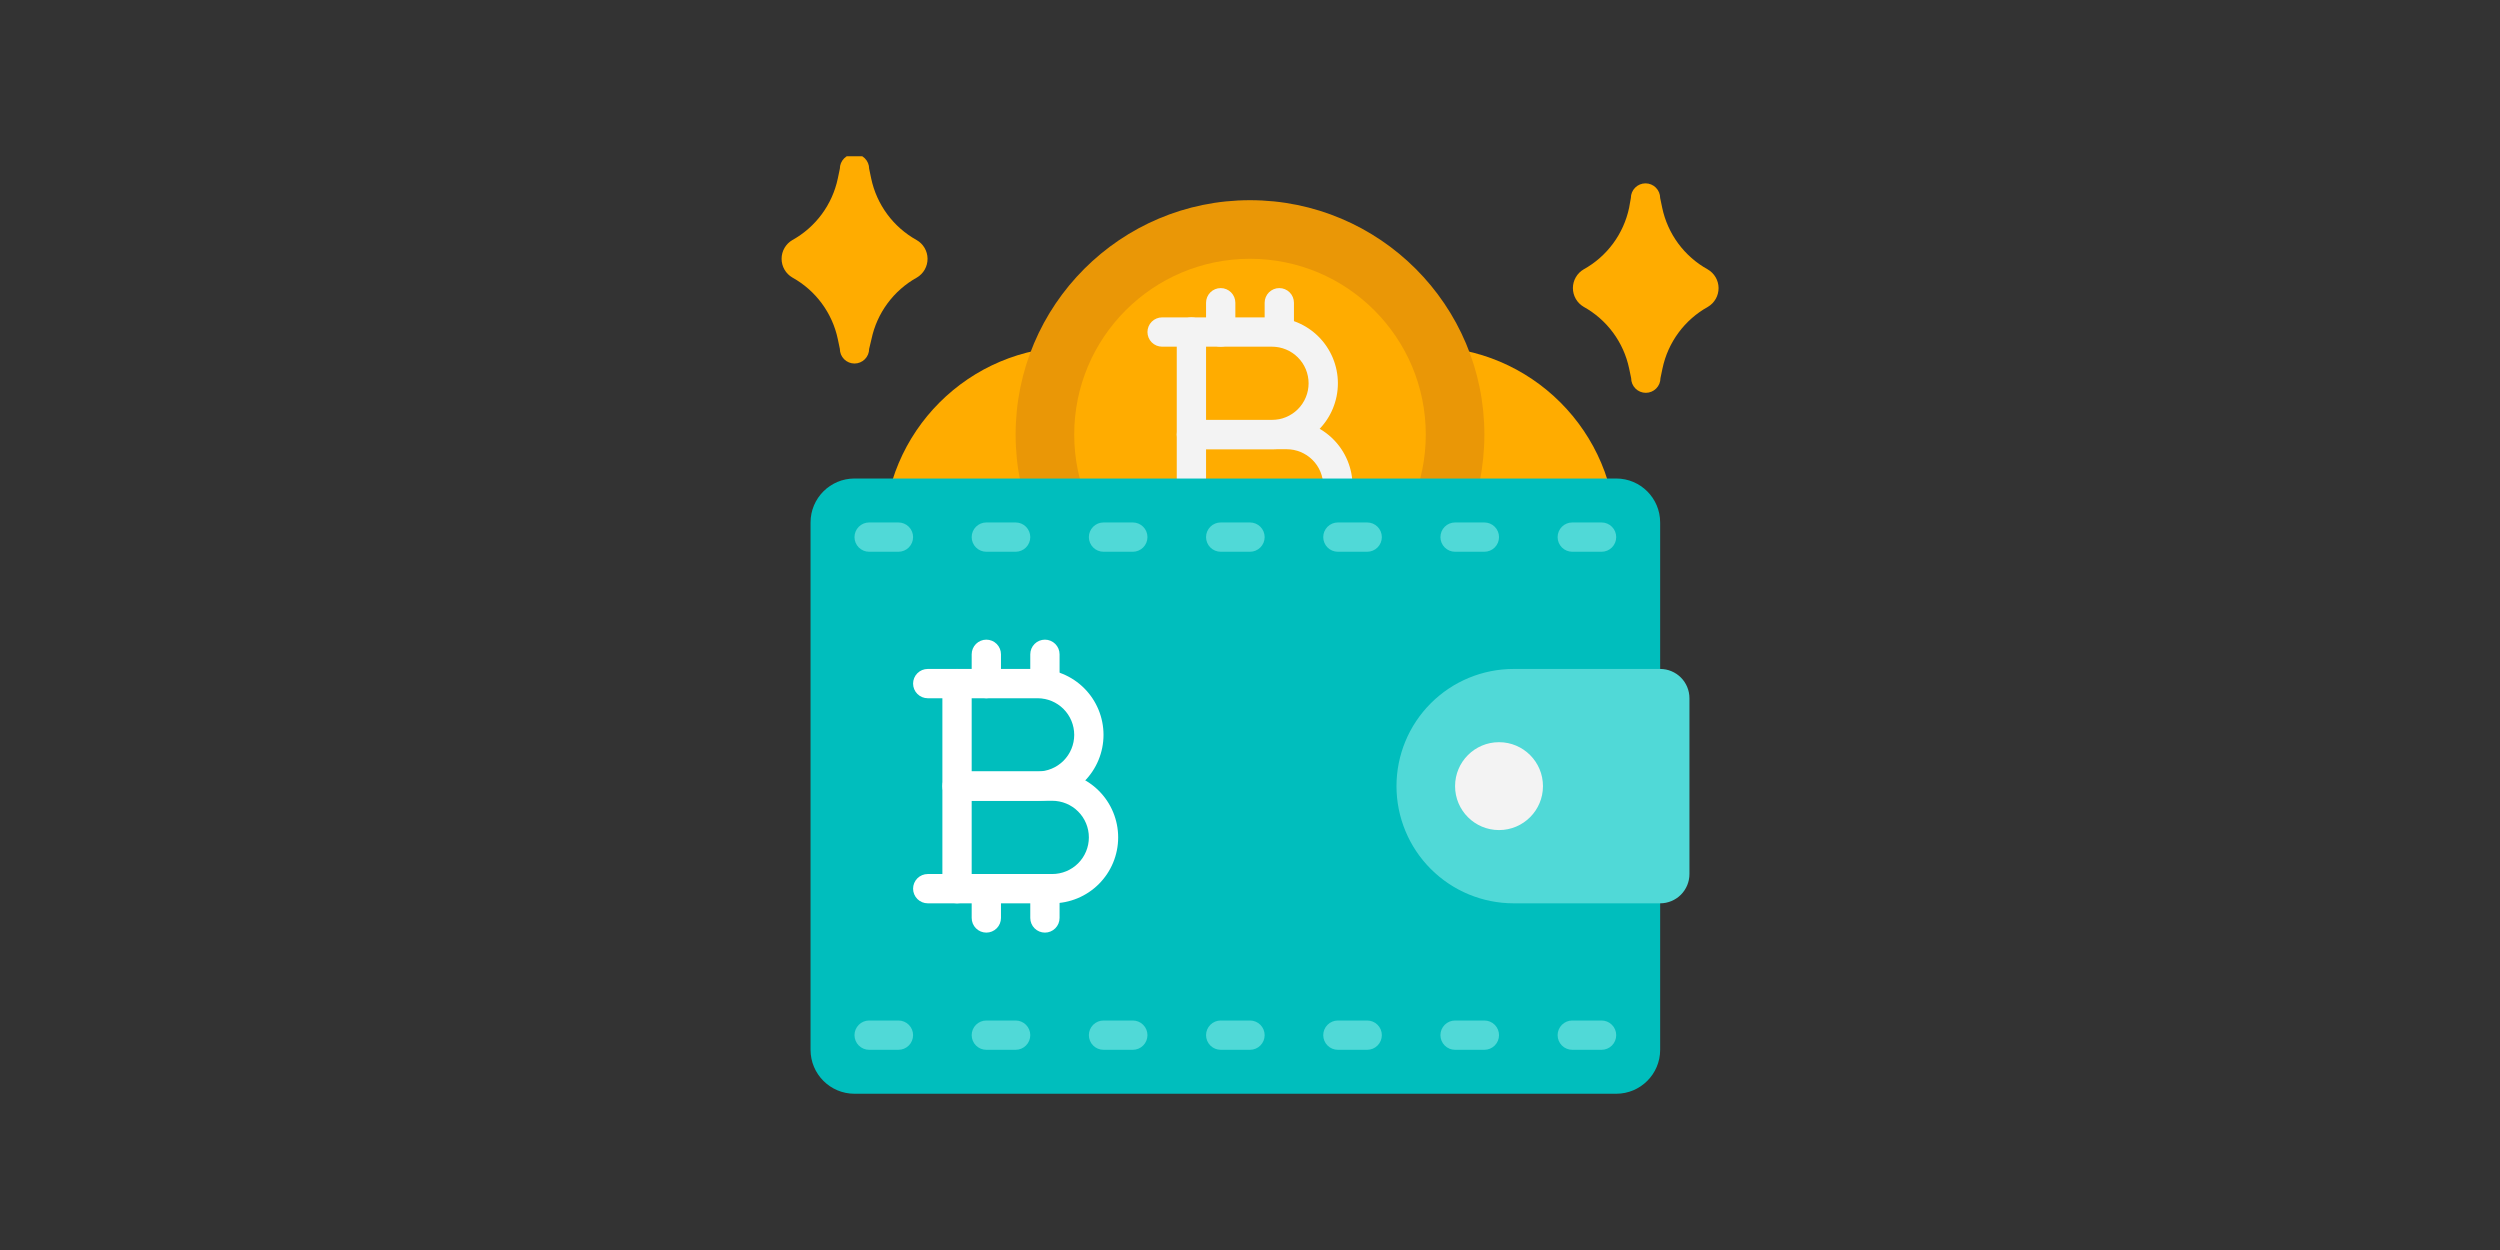 <svg width="400" height="200" viewBox="0 0 400 200" fill="none" xmlns="http://www.w3.org/2000/svg">
<rect x="0" y="0" width="400" height="200" fill="#333333" stroke="none"/>
<g id="crypto">
<g id="crypto 1" clip-path="url(#clip0_83_159)">
<g id="Wallet">
<path id="Vector" d="M171.875 116.406C188.702 116.406 202.344 102.765 202.344 85.938C202.344 69.11 188.702 55.469 171.875 55.469C155.048 55.469 141.406 69.11 141.406 85.938C141.406 102.765 155.048 116.406 171.875 116.406Z" fill="#FFAC00"/>
<path id="Vector_2" d="M228.125 116.406C244.952 116.406 258.594 102.765 258.594 85.938C258.594 69.11 244.952 55.469 228.125 55.469C211.298 55.469 197.656 69.11 197.656 85.938C197.656 102.765 211.298 116.406 228.125 116.406Z" fill="#FFAC00"/>
<path id="Vector_3" d="M200 107.031C220.711 107.031 237.5 90.242 237.5 69.531C237.5 48.821 220.711 32.031 200 32.031C179.289 32.031 162.5 48.821 162.5 69.531C162.5 90.242 179.289 107.031 200 107.031Z" fill="#EA9706"/>
<path id="Vector_4" d="M146.704 44.406C144.859 45.431 143.255 46.841 142.002 48.539C140.748 50.237 139.874 52.185 139.438 54.25L139.063 55.82C139.063 56.442 138.816 57.038 138.377 57.478C137.937 57.917 137.341 58.164 136.72 58.164C136.098 58.164 135.502 57.917 135.062 57.478C134.623 57.038 134.376 56.442 134.376 55.82L134.048 54.25C133.612 52.185 132.738 50.237 131.484 48.539C130.231 46.841 128.627 45.431 126.782 44.406C126.257 44.101 125.821 43.664 125.517 43.137C125.214 42.611 125.055 42.014 125.055 41.406C125.055 40.799 125.214 40.202 125.517 39.675C125.821 39.149 126.257 38.711 126.782 38.406C128.627 37.381 130.231 35.972 131.484 34.274C132.738 32.575 133.612 30.628 134.048 28.562L134.376 26.992C134.376 26.371 134.623 25.774 135.062 25.335C135.502 24.895 136.098 24.648 136.72 24.648C137.341 24.648 137.937 24.895 138.377 25.335C138.816 25.774 139.063 26.371 139.063 26.992L139.391 28.562C139.827 30.628 140.701 32.575 141.955 34.274C143.208 35.972 144.812 37.381 146.657 38.406C147.185 38.707 147.625 39.141 147.932 39.666C148.239 40.19 148.403 40.785 148.408 41.393C148.413 42 148.258 42.598 147.959 43.127C147.66 43.656 147.227 44.097 146.704 44.406Z" fill="#FFAC00"/>
<path id="Vector_5" d="M273.266 49.094C271.421 50.119 269.818 51.528 268.564 53.226C267.311 54.925 266.437 56.872 266.001 58.938L265.673 60.508C265.673 61.129 265.426 61.726 264.986 62.165C264.547 62.605 263.951 62.852 263.329 62.852C262.707 62.852 262.111 62.605 261.672 62.165C261.232 61.726 260.985 61.129 260.985 60.508L260.657 58.938C260.221 56.872 259.347 54.925 258.094 53.226C256.84 51.528 255.237 50.119 253.391 49.094C252.866 48.789 252.43 48.351 252.127 47.825C251.824 47.298 251.664 46.701 251.664 46.094C251.664 45.486 251.824 44.889 252.127 44.363C252.43 43.836 252.866 43.399 253.391 43.094C255.237 42.069 256.84 40.66 258.094 38.961C259.347 37.263 260.221 35.315 260.657 33.25L260.938 31.68C260.938 31.058 261.185 30.462 261.625 30.022C262.064 29.583 262.661 29.336 263.282 29.336C263.904 29.336 264.5 29.583 264.939 30.022C265.379 30.462 265.626 31.058 265.626 31.68L265.954 33.25C266.39 35.315 267.264 37.263 268.517 38.961C269.771 40.66 271.374 42.069 273.22 43.094C273.747 43.395 274.187 43.829 274.494 44.353C274.802 44.877 274.966 45.473 274.971 46.08C274.975 46.688 274.82 47.286 274.521 47.815C274.222 48.344 273.79 48.785 273.266 49.094Z" fill="#FFAC00"/>
<path id="Vector_6" d="M200 97.656C215.533 97.656 228.125 85.064 228.125 69.531C228.125 53.998 215.533 41.406 200 41.406C184.467 41.406 171.875 53.998 171.875 69.531C171.875 85.064 184.467 97.656 200 97.656Z" fill="#FFAC00"/>
<path id="Vector_7" d="M203.516 71.875H190.625C190.003 71.875 189.407 71.628 188.968 71.189C188.528 70.749 188.281 70.153 188.281 69.531V53.125C188.281 52.503 188.528 51.907 188.968 51.468C189.407 51.028 190.003 50.781 190.625 50.781H203.516C206.313 50.781 208.995 51.892 210.973 53.87C212.951 55.848 214.062 58.531 214.062 61.328C214.062 64.125 212.951 66.808 210.973 68.786C208.995 70.764 206.313 71.875 203.516 71.875ZM192.969 67.188H203.516C205.07 67.188 206.56 66.57 207.659 65.471C208.758 64.373 209.375 62.882 209.375 61.328C209.375 59.774 208.758 58.284 207.659 57.185C206.56 56.086 205.07 55.469 203.516 55.469H192.969V67.188Z" fill="#F3F3F3"/>
<path id="Vector_8" d="M205.859 88.281H190.625C190.003 88.281 189.407 88.034 188.968 87.595C188.528 87.155 188.281 86.559 188.281 85.938V69.531C188.281 68.91 188.528 68.314 188.968 67.874C189.407 67.434 190.003 67.188 190.625 67.188H205.859C208.657 67.188 211.339 68.299 213.317 70.277C215.295 72.254 216.406 74.937 216.406 77.734C216.406 80.532 215.295 83.214 213.317 85.192C211.339 87.17 208.657 88.281 205.859 88.281ZM192.969 83.594H205.859C207.413 83.594 208.904 82.976 210.003 81.878C211.101 80.779 211.719 79.288 211.719 77.734C211.719 76.18 211.101 74.69 210.003 73.591C208.904 72.492 207.413 71.875 205.859 71.875H192.969V83.594Z" fill="#F3F3F3"/>
<path id="Vector_9" d="M195.312 55.469C194.691 55.469 194.095 55.222 193.655 54.782C193.216 54.343 192.969 53.747 192.969 53.125V48.438C192.969 47.816 193.216 47.22 193.655 46.78C194.095 46.341 194.691 46.094 195.312 46.094C195.934 46.094 196.53 46.341 196.97 46.78C197.409 47.22 197.656 47.816 197.656 48.438V53.125C197.656 53.747 197.409 54.343 196.97 54.782C196.53 55.222 195.934 55.469 195.312 55.469Z" fill="#F3F3F3"/>
<path id="Vector_10" d="M204.688 55.469C204.066 55.469 203.47 55.222 203.03 54.782C202.591 54.343 202.344 53.747 202.344 53.125V48.438C202.344 47.816 202.591 47.22 203.03 46.78C203.47 46.341 204.066 46.094 204.688 46.094C205.309 46.094 205.905 46.341 206.345 46.78C206.784 47.22 207.031 47.816 207.031 48.438V53.125C207.031 53.747 206.784 54.343 206.345 54.782C205.905 55.222 205.309 55.469 204.688 55.469Z" fill="#F3F3F3"/>
<path id="Vector_11" d="M204.688 92.969C204.066 92.969 203.47 92.722 203.03 92.282C202.591 91.843 202.344 91.247 202.344 90.625V85.938C202.344 85.316 202.591 84.72 203.03 84.28C203.47 83.841 204.066 83.594 204.688 83.594C205.309 83.594 205.905 83.841 206.345 84.28C206.784 84.72 207.031 85.316 207.031 85.938V90.625C207.031 91.247 206.784 91.843 206.345 92.282C205.905 92.722 205.309 92.969 204.688 92.969Z" fill="#F3F3F3"/>
<path id="Vector_12" d="M195.312 92.969C194.691 92.969 194.095 92.722 193.655 92.282C193.216 91.843 192.969 91.247 192.969 90.625V85.938C192.969 85.316 193.216 84.72 193.655 84.28C194.095 83.841 194.691 83.594 195.312 83.594C195.934 83.594 196.53 83.841 196.97 84.28C197.409 84.72 197.656 85.316 197.656 85.938V90.625C197.656 91.247 197.409 91.843 196.97 92.282C196.53 92.722 195.934 92.969 195.312 92.969Z" fill="#F3F3F3"/>
<path id="Vector_13" d="M190.625 55.469H185.938C185.316 55.469 184.72 55.222 184.28 54.782C183.841 54.343 183.594 53.747 183.594 53.125C183.594 52.503 183.841 51.907 184.28 51.468C184.72 51.028 185.316 50.781 185.938 50.781H190.625C191.247 50.781 191.843 51.028 192.282 51.468C192.722 51.907 192.969 52.503 192.969 53.125C192.969 53.747 192.722 54.343 192.282 54.782C191.843 55.222 191.247 55.469 190.625 55.469Z" fill="#F3F3F3"/>
<path id="Vector_14" d="M190.625 88.281H185.938C185.316 88.281 184.72 88.034 184.28 87.595C183.841 87.155 183.594 86.559 183.594 85.938C183.594 85.316 183.841 84.72 184.28 84.28C184.72 83.841 185.316 83.594 185.938 83.594H190.625C191.247 83.594 191.843 83.841 192.282 84.28C192.722 84.72 192.969 85.316 192.969 85.938C192.969 86.559 192.722 87.155 192.282 87.595C191.843 88.034 191.247 88.281 190.625 88.281Z" fill="#F3F3F3"/>
<path id="Vector_15" d="M258.594 76.562H136.719C132.835 76.562 129.688 79.71 129.688 83.594V167.969C129.688 171.852 132.835 175 136.719 175H258.594C262.477 175 265.625 171.852 265.625 167.969V83.594C265.625 79.71 262.477 76.562 258.594 76.562Z" fill="#00BEBD"/>
<path id="Vector_16" d="M166.016 128.125H153.125C152.503 128.125 151.907 127.878 151.468 127.439C151.028 126.999 150.781 126.403 150.781 125.781V109.375C150.781 108.753 151.028 108.157 151.468 107.718C151.907 107.278 152.503 107.031 153.125 107.031H166.016C168.813 107.031 171.495 108.142 173.473 110.12C175.451 112.098 176.562 114.781 176.562 117.578C176.562 120.375 175.451 123.058 173.473 125.036C171.495 127.014 168.813 128.125 166.016 128.125ZM155.469 123.438H166.016C167.57 123.438 169.06 122.82 170.159 121.721C171.258 120.622 171.875 119.132 171.875 117.578C171.875 116.024 171.258 114.534 170.159 113.435C169.06 112.336 167.57 111.719 166.016 111.719H155.469V123.438Z" fill="white"/>
<path id="Vector_17" d="M168.359 144.531H153.125C152.503 144.531 151.907 144.284 151.468 143.845C151.028 143.405 150.781 142.809 150.781 142.188V125.781C150.781 125.16 151.028 124.564 151.468 124.124C151.907 123.684 152.503 123.438 153.125 123.438H168.359C171.157 123.437 173.839 124.549 175.817 126.527C177.795 128.505 178.906 131.187 178.906 133.984C178.906 136.782 177.795 139.464 175.817 141.442C173.839 143.42 171.157 144.531 168.359 144.531ZM155.469 139.844H168.359C169.913 139.844 171.404 139.226 172.503 138.128C173.601 137.029 174.219 135.538 174.219 133.984C174.219 132.43 173.601 130.94 172.503 129.841C171.404 128.742 169.913 128.125 168.359 128.125H155.469V139.844Z" fill="white"/>
<path id="Vector_18" d="M157.812 111.719C157.191 111.719 156.595 111.472 156.155 111.032C155.716 110.593 155.469 109.997 155.469 109.375V104.688C155.469 104.066 155.716 103.47 156.155 103.03C156.595 102.591 157.191 102.344 157.812 102.344C158.434 102.344 159.03 102.591 159.47 103.03C159.909 103.47 160.156 104.066 160.156 104.688V109.375C160.156 109.997 159.909 110.593 159.47 111.032C159.03 111.472 158.434 111.719 157.812 111.719Z" fill="white"/>
<path id="Vector_19" d="M167.188 111.719C166.566 111.719 165.97 111.472 165.53 111.032C165.091 110.593 164.844 109.997 164.844 109.375V104.688C164.844 104.066 165.091 103.47 165.53 103.03C165.97 102.591 166.566 102.344 167.188 102.344C167.809 102.344 168.405 102.591 168.845 103.03C169.284 103.47 169.531 104.066 169.531 104.688V109.375C169.531 109.997 169.284 110.593 168.845 111.032C168.405 111.472 167.809 111.719 167.188 111.719Z" fill="white"/>
<path id="Vector_20" d="M167.188 149.219C166.566 149.219 165.97 148.972 165.53 148.532C165.091 148.093 164.844 147.497 164.844 146.875V142.188C164.844 141.566 165.091 140.97 165.53 140.53C165.97 140.091 166.566 139.844 167.188 139.844C167.809 139.844 168.405 140.091 168.845 140.53C169.284 140.97 169.531 141.566 169.531 142.188V146.875C169.531 147.497 169.284 148.093 168.845 148.532C168.405 148.972 167.809 149.219 167.188 149.219Z" fill="white"/>
<path id="Vector_21" d="M157.812 149.219C157.191 149.219 156.595 148.972 156.155 148.532C155.716 148.093 155.469 147.497 155.469 146.875V142.188C155.469 141.566 155.716 140.97 156.155 140.53C156.595 140.091 157.191 139.844 157.812 139.844C158.434 139.844 159.03 140.091 159.47 140.53C159.909 140.97 160.156 141.566 160.156 142.188V146.875C160.156 147.497 159.909 148.093 159.47 148.532C159.03 148.972 158.434 149.219 157.812 149.219Z" fill="white"/>
<path id="Vector_22" d="M153.125 111.719H148.438C147.816 111.719 147.22 111.472 146.78 111.032C146.341 110.593 146.094 109.997 146.094 109.375C146.094 108.753 146.341 108.157 146.78 107.718C147.22 107.278 147.816 107.031 148.438 107.031H153.125C153.747 107.031 154.343 107.278 154.782 107.718C155.222 108.157 155.469 108.753 155.469 109.375C155.469 109.997 155.222 110.593 154.782 111.032C154.343 111.472 153.747 111.719 153.125 111.719Z" fill="white"/>
<path id="Vector_23" d="M153.125 144.531H148.438C147.816 144.531 147.22 144.284 146.78 143.845C146.341 143.405 146.094 142.809 146.094 142.188C146.094 141.566 146.341 140.97 146.78 140.53C147.22 140.091 147.816 139.844 148.438 139.844H153.125C153.747 139.844 154.343 140.091 154.782 140.53C155.222 140.97 155.469 141.566 155.469 142.188C155.469 142.809 155.222 143.405 154.782 143.845C154.343 144.284 153.747 144.531 153.125 144.531Z" fill="white"/>
<path id="Vector_24" d="M242.188 144.531H265.625C266.868 144.531 268.06 144.037 268.94 143.158C269.819 142.279 270.312 141.087 270.312 139.844V111.719C270.312 110.476 269.819 109.283 268.94 108.404C268.06 107.525 266.868 107.031 265.625 107.031H242.188C237.215 107.031 232.446 109.007 228.929 112.523C225.413 116.039 223.438 120.808 223.438 125.781C223.438 130.754 225.413 135.523 228.929 139.039C232.446 142.556 237.215 144.531 242.188 144.531Z" fill="#50D9D7"/>
<path id="Vector_25" d="M239.844 132.812C243.727 132.812 246.875 129.665 246.875 125.781C246.875 121.898 243.727 118.75 239.844 118.75C235.96 118.75 232.812 121.898 232.812 125.781C232.812 129.665 235.96 132.812 239.844 132.812Z" fill="#F3F3F3"/>
<g id="Group">
<path id="Vector_26" d="M143.75 88.281H139.062C138.441 88.281 137.845 88.034 137.405 87.595C136.966 87.155 136.719 86.559 136.719 85.938C136.719 85.316 136.966 84.72 137.405 84.28C137.845 83.841 138.441 83.594 139.062 83.594H143.75C144.372 83.594 144.968 83.841 145.407 84.28C145.847 84.72 146.094 85.316 146.094 85.938C146.094 86.559 145.847 87.155 145.407 87.595C144.968 88.034 144.372 88.281 143.75 88.281Z" fill="#50D9D7"/>
<path id="Vector_27" d="M162.5 88.281H157.812C157.191 88.281 156.595 88.034 156.155 87.595C155.716 87.155 155.469 86.559 155.469 85.938C155.469 85.316 155.716 84.72 156.155 84.28C156.595 83.841 157.191 83.594 157.812 83.594H162.5C163.122 83.594 163.718 83.841 164.157 84.28C164.597 84.72 164.844 85.316 164.844 85.938C164.844 86.559 164.597 87.155 164.157 87.595C163.718 88.034 163.122 88.281 162.5 88.281Z" fill="#50D9D7"/>
<path id="Vector_28" d="M181.25 88.281H176.562C175.941 88.281 175.345 88.034 174.905 87.595C174.466 87.155 174.219 86.559 174.219 85.938C174.219 85.316 174.466 84.72 174.905 84.28C175.345 83.841 175.941 83.594 176.562 83.594H181.25C181.872 83.594 182.468 83.841 182.907 84.28C183.347 84.72 183.594 85.316 183.594 85.938C183.594 86.559 183.347 87.155 182.907 87.595C182.468 88.034 181.872 88.281 181.25 88.281Z" fill="#50D9D7"/>
<path id="Vector_29" d="M200 88.281H195.312C194.691 88.281 194.095 88.034 193.655 87.595C193.216 87.155 192.969 86.559 192.969 85.938C192.969 85.316 193.216 84.72 193.655 84.28C194.095 83.841 194.691 83.594 195.312 83.594H200C200.622 83.594 201.218 83.841 201.657 84.28C202.097 84.72 202.344 85.316 202.344 85.938C202.344 86.559 202.097 87.155 201.657 87.595C201.218 88.034 200.622 88.281 200 88.281Z" fill="#50D9D7"/>
<path id="Vector_30" d="M218.75 88.281H214.062C213.441 88.281 212.845 88.034 212.405 87.595C211.966 87.155 211.719 86.559 211.719 85.938C211.719 85.316 211.966 84.72 212.405 84.28C212.845 83.841 213.441 83.594 214.062 83.594H218.75C219.372 83.594 219.968 83.841 220.407 84.28C220.847 84.72 221.094 85.316 221.094 85.938C221.094 86.559 220.847 87.155 220.407 87.595C219.968 88.034 219.372 88.281 218.75 88.281Z" fill="#50D9D7"/>
<path id="Vector_31" d="M237.5 88.281H232.812C232.191 88.281 231.595 88.034 231.155 87.595C230.716 87.155 230.469 86.559 230.469 85.938C230.469 85.316 230.716 84.72 231.155 84.28C231.595 83.841 232.191 83.594 232.812 83.594H237.5C238.122 83.594 238.718 83.841 239.157 84.28C239.597 84.72 239.844 85.316 239.844 85.938C239.844 86.559 239.597 87.155 239.157 87.595C238.718 88.034 238.122 88.281 237.5 88.281Z" fill="#50D9D7"/>
<path id="Vector_32" d="M256.25 88.281H251.562C250.941 88.281 250.345 88.034 249.905 87.595C249.466 87.155 249.219 86.559 249.219 85.938C249.219 85.316 249.466 84.72 249.905 84.28C250.345 83.841 250.941 83.594 251.562 83.594H256.25C256.872 83.594 257.468 83.841 257.907 84.28C258.347 84.72 258.594 85.316 258.594 85.938C258.594 86.559 258.347 87.155 257.907 87.595C257.468 88.034 256.872 88.281 256.25 88.281Z" fill="#50D9D7"/>
<path id="Vector_33" d="M143.75 167.969H139.062C138.441 167.969 137.845 167.722 137.405 167.282C136.966 166.843 136.719 166.247 136.719 165.625C136.719 165.003 136.966 164.407 137.405 163.968C137.845 163.528 138.441 163.281 139.062 163.281H143.75C144.372 163.281 144.968 163.528 145.407 163.968C145.847 164.407 146.094 165.003 146.094 165.625C146.094 166.247 145.847 166.843 145.407 167.282C144.968 167.722 144.372 167.969 143.75 167.969Z" fill="#50D9D7"/>
<path id="Vector_34" d="M162.5 167.969H157.812C157.191 167.969 156.595 167.722 156.155 167.282C155.716 166.843 155.469 166.247 155.469 165.625C155.469 165.003 155.716 164.407 156.155 163.968C156.595 163.528 157.191 163.281 157.812 163.281H162.5C163.122 163.281 163.718 163.528 164.157 163.968C164.597 164.407 164.844 165.003 164.844 165.625C164.844 166.247 164.597 166.843 164.157 167.282C163.718 167.722 163.122 167.969 162.5 167.969Z" fill="#50D9D7"/>
<path id="Vector_35" d="M181.25 167.969H176.562C175.941 167.969 175.345 167.722 174.905 167.282C174.466 166.843 174.219 166.247 174.219 165.625C174.219 165.003 174.466 164.407 174.905 163.968C175.345 163.528 175.941 163.281 176.562 163.281H181.25C181.872 163.281 182.468 163.528 182.907 163.968C183.347 164.407 183.594 165.003 183.594 165.625C183.594 166.247 183.347 166.843 182.907 167.282C182.468 167.722 181.872 167.969 181.25 167.969Z" fill="#50D9D7"/>
<path id="Vector_36" d="M200 167.969H195.312C194.691 167.969 194.095 167.722 193.655 167.282C193.216 166.843 192.969 166.247 192.969 165.625C192.969 165.003 193.216 164.407 193.655 163.968C194.095 163.528 194.691 163.281 195.312 163.281H200C200.622 163.281 201.218 163.528 201.657 163.968C202.097 164.407 202.344 165.003 202.344 165.625C202.344 166.247 202.097 166.843 201.657 167.282C201.218 167.722 200.622 167.969 200 167.969Z" fill="#50D9D7"/>
<path id="Vector_37" d="M218.75 167.969H214.062C213.441 167.969 212.845 167.722 212.405 167.282C211.966 166.843 211.719 166.247 211.719 165.625C211.719 165.003 211.966 164.407 212.405 163.968C212.845 163.528 213.441 163.281 214.062 163.281H218.75C219.372 163.281 219.968 163.528 220.407 163.968C220.847 164.407 221.094 165.003 221.094 165.625C221.094 166.247 220.847 166.843 220.407 167.282C219.968 167.722 219.372 167.969 218.75 167.969Z" fill="#50D9D7"/>
<path id="Vector_38" d="M237.5 167.969H232.812C232.191 167.969 231.595 167.722 231.155 167.282C230.716 166.843 230.469 166.247 230.469 165.625C230.469 165.003 230.716 164.407 231.155 163.968C231.595 163.528 232.191 163.281 232.812 163.281H237.5C238.122 163.281 238.718 163.528 239.157 163.968C239.597 164.407 239.844 165.003 239.844 165.625C239.844 166.247 239.597 166.843 239.157 167.282C238.718 167.722 238.122 167.969 237.5 167.969Z" fill="#50D9D7"/>
<path id="Vector_39" d="M256.25 167.969H251.562C250.941 167.969 250.345 167.722 249.905 167.282C249.466 166.843 249.219 166.247 249.219 165.625C249.219 165.003 249.466 164.407 249.905 163.968C250.345 163.528 250.941 163.281 251.562 163.281H256.25C256.872 163.281 257.468 163.528 257.907 163.968C258.347 164.407 258.594 165.003 258.594 165.625C258.594 166.247 258.347 166.843 257.907 167.282C257.468 167.722 256.872 167.969 256.25 167.969Z" fill="#50D9D7"/>
</g>
</g>
</g>
</g>
<defs>
<clipPath id="clip0_83_159">
<rect width="150" height="150" fill="white" transform="translate(125 25)"/>
</clipPath>
</defs>
</svg>
